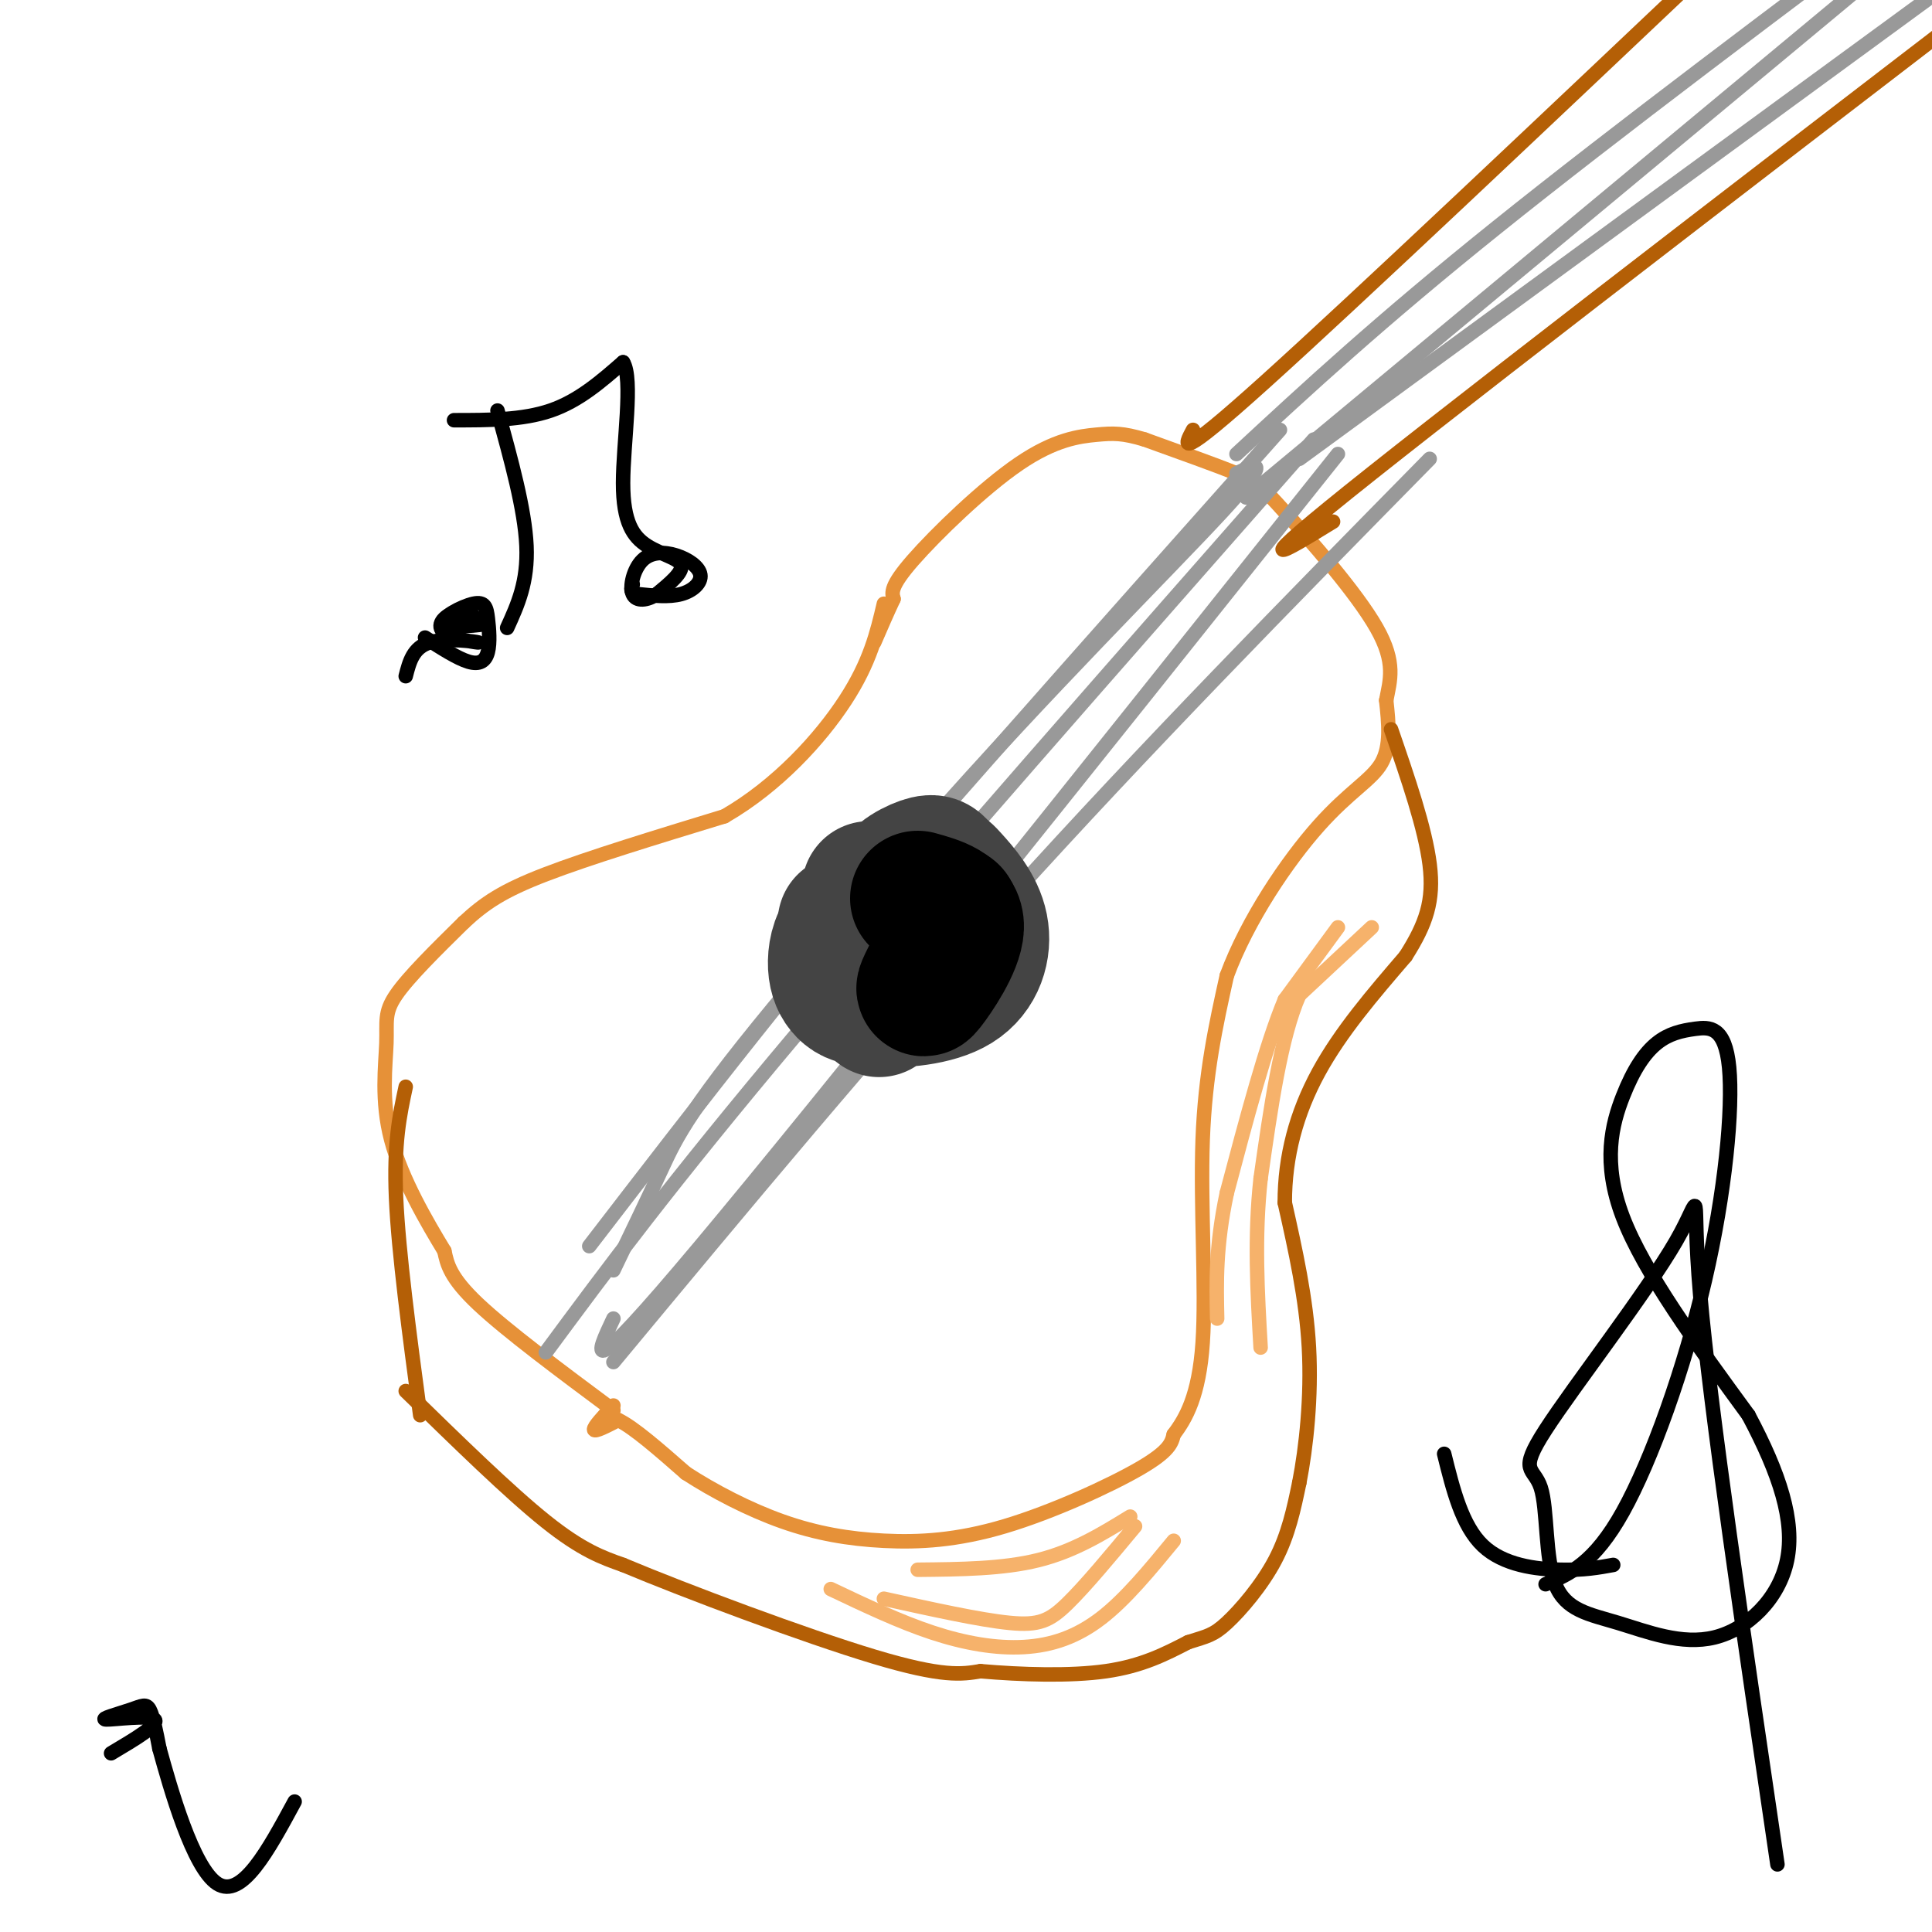 <svg viewBox='0 0 400 400' version='1.1' xmlns='http://www.w3.org/2000/svg' xmlns:xlink='http://www.w3.org/1999/xlink'><g fill='none' stroke='rgb(230,145,56)' stroke-width='3' stroke-linecap='round' stroke-linejoin='round'><path d='M127,292c-11.083,-8.250 -22.167,-16.500 -28,-22c-5.833,-5.500 -6.417,-8.250 -7,-11'/><path d='M92,259c-3.526,-5.810 -8.842,-14.836 -11,-23c-2.158,-8.164 -1.158,-15.467 -1,-20c0.158,-4.533 -0.526,-6.295 2,-10c2.526,-3.705 8.263,-9.352 14,-15'/><path d='M96,191c4.311,-4.022 8.089,-6.578 17,-10c8.911,-3.422 22.956,-7.711 37,-12'/><path d='M150,169c10.956,-6.311 19.844,-16.089 25,-24c5.156,-7.911 6.578,-13.956 8,-20'/><path d='M127,291c-2.083,2.250 -4.167,4.500 -4,5c0.167,0.500 2.583,-0.750 5,-2'/><path d='M128,294c3.167,1.500 8.583,6.250 14,11'/><path d='M142,305c5.714,3.721 12.998,7.522 20,10c7.002,2.478 13.722,3.633 21,4c7.278,0.367 15.113,-0.055 25,-3c9.887,-2.945 21.825,-8.413 28,-12c6.175,-3.587 6.588,-5.294 7,-7'/><path d='M243,297c2.500,-3.286 5.250,-8.000 6,-19c0.750,-11.000 -0.500,-28.286 0,-42c0.500,-13.714 2.750,-23.857 5,-34'/><path d='M254,202c4.310,-11.655 12.583,-23.792 19,-31c6.417,-7.208 10.976,-9.488 13,-13c2.024,-3.512 1.512,-8.256 1,-13'/><path d='M287,145c0.754,-4.059 2.140,-7.707 -2,-15c-4.140,-7.293 -13.807,-18.233 -19,-24c-5.193,-5.767 -5.912,-6.362 -10,-8c-4.088,-1.638 -11.544,-4.319 -19,-7'/><path d='M237,91c-4.573,-1.380 -6.504,-1.329 -10,-1c-3.496,0.329 -8.557,0.935 -16,6c-7.443,5.065 -17.270,14.590 -22,20c-4.730,5.410 -4.365,6.705 -4,8'/><path d='M185,124c-1.333,2.833 -2.667,5.917 -4,9'/></g>
<g fill='none' stroke='rgb(180,95,6)' stroke-width='3' stroke-linecap='round' stroke-linejoin='round'><path d='M247,89c-1.833,3.417 -3.667,6.833 15,-10c18.667,-16.833 57.833,-53.917 97,-91'/><path d='M276,108c-10.167,6.250 -20.333,12.500 8,-10c28.333,-22.500 95.167,-73.750 162,-125'/></g>
<g fill='none' stroke='rgb(153,153,153)' stroke-width='3' stroke-linecap='round' stroke-linejoin='round'><path d='M256,94c14.750,-13.667 29.500,-27.333 54,-47c24.500,-19.667 58.750,-45.333 93,-71'/><path d='M269,95c0.000,0.000 164.000,-120.000 164,-120'/><path d='M258,103c0.000,0.000 148.000,-123.000 148,-123'/><path d='M256,98c3.956,-1.911 7.911,-3.822 -3,8c-10.911,11.822 -36.689,37.378 -61,65c-24.311,27.622 -47.156,57.311 -70,87'/><path d='M127,263c3.467,-7.200 6.933,-14.400 10,-21c3.067,-6.600 5.733,-12.600 27,-38c21.267,-25.400 61.133,-70.200 101,-115'/><path d='M113,280c12.750,-17.250 25.500,-34.500 52,-66c26.500,-31.500 66.750,-77.250 107,-123'/><path d='M127,282c26.917,-32.417 53.833,-64.833 82,-96c28.167,-31.167 57.583,-61.083 87,-91'/><path d='M127,273c-3.500,7.417 -7.000,14.833 18,-15c25.000,-29.833 78.500,-96.917 132,-164'/></g>
<g fill='none' stroke='rgb(68,68,68)' stroke-width='28' stroke-linecap='round' stroke-linejoin='round'><path d='M182,209c-1.960,-1.430 -3.921,-2.860 -2,-8c1.921,-5.140 7.722,-13.989 11,-18c3.278,-4.011 4.032,-3.184 6,-1c1.968,2.184 5.150,5.725 6,10c0.850,4.275 -0.632,9.283 -5,12c-4.368,2.717 -11.624,3.142 -16,3c-4.376,-0.142 -5.874,-0.853 -7,-2c-1.126,-1.147 -1.880,-2.732 -2,-5c-0.120,-2.268 0.394,-5.219 2,-7c1.606,-1.781 4.303,-2.390 7,-3'/><path d='M182,190c3.622,0.244 9.178,2.356 10,4c0.822,1.644 -3.089,2.822 -7,4'/><path d='M197,194c-5.643,-3.124 -11.285,-6.249 -12,-9c-0.715,-2.751 3.499,-5.129 6,-6c2.501,-0.871 3.289,-0.234 4,2c0.711,2.234 1.346,6.067 -2,8c-3.346,1.933 -10.673,1.967 -18,2'/><path d='M187,191c-1.417,0.583 -2.833,1.167 -4,0c-1.167,-1.167 -2.083,-4.083 -3,-7'/></g>
<g fill='none' stroke='rgb(0,0,0)' stroke-width='28' stroke-linecap='round' stroke-linejoin='round'><path d='M190,186c4.067,1.133 8.133,2.267 8,6c-0.133,3.733 -4.467,10.067 -6,12c-1.533,1.933 -0.267,-0.533 1,-3'/><path d='M193,201c0.833,-2.500 2.417,-7.250 4,-12'/></g>
<g fill='none' stroke='rgb(180,95,6)' stroke-width='3' stroke-linecap='round' stroke-linejoin='round'><path d='M84,225c-1.250,5.833 -2.500,11.667 -2,23c0.500,11.333 2.750,28.167 5,45'/><path d='M84,288c10.750,10.500 21.500,21.000 29,27c7.500,6.000 11.750,7.500 16,9'/><path d='M129,324c13.067,5.489 37.733,14.711 52,19c14.267,4.289 18.133,3.644 22,3'/><path d='M203,346c8.444,0.733 18.556,1.067 26,0c7.444,-1.067 12.222,-3.533 17,-6'/><path d='M246,340c3.905,-1.250 5.167,-1.375 8,-4c2.833,-2.625 7.238,-7.750 10,-13c2.762,-5.250 3.881,-10.625 5,-16'/><path d='M269,307c1.444,-7.378 2.556,-17.822 2,-28c-0.556,-10.178 -2.778,-20.089 -5,-30'/><path d='M266,249c-0.022,-9.600 2.422,-18.600 7,-27c4.578,-8.400 11.289,-16.200 18,-24'/><path d='M291,198c4.267,-6.711 5.933,-11.489 5,-19c-0.933,-7.511 -4.467,-17.756 -8,-28'/></g>
<g fill='none' stroke='rgb(246,178,107)' stroke-width='3' stroke-linecap='round' stroke-linejoin='round'><path d='M284,192c0.000,0.000 -15.000,14.000 -15,14'/><path d='M269,206c-3.833,8.667 -5.917,23.333 -8,38'/><path d='M261,244c-1.333,12.167 -0.667,23.583 0,35'/><path d='M277,192c0.000,0.000 -11.000,15.000 -11,15'/><path d='M266,207c-3.833,9.167 -7.917,24.583 -12,40'/><path d='M254,247c-2.333,11.000 -2.167,18.500 -2,26'/><path d='M243,319c-4.970,6.048 -9.940,12.095 -15,16c-5.060,3.905 -10.208,5.667 -16,6c-5.792,0.333 -12.226,-0.762 -19,-3c-6.774,-2.238 -13.887,-5.619 -21,-9'/><path d='M235,316c-5.156,6.200 -10.311,12.400 -14,16c-3.689,3.600 -5.911,4.600 -12,4c-6.089,-0.600 -16.044,-2.800 -26,-5'/><path d='M234,314c-5.833,3.583 -11.667,7.167 -19,9c-7.333,1.833 -16.167,1.917 -25,2'/></g>
<g fill='none' stroke='rgb(0,0,0)' stroke-width='3' stroke-linecap='round' stroke-linejoin='round'><path d='M84,140c0.764,-2.984 1.528,-5.968 5,-7c3.472,-1.032 9.652,-0.112 10,0c0.348,0.112 -5.137,-0.585 -7,-2c-1.863,-1.415 -0.104,-3.547 2,-4c2.104,-0.453 4.552,0.774 7,2'/><path d='M101,129c-1.273,0.574 -7.957,1.009 -9,0c-1.043,-1.009 3.555,-3.461 6,-4c2.445,-0.539 2.738,0.835 3,3c0.262,2.165 0.494,5.121 0,7c-0.494,1.879 -1.712,2.680 -4,2c-2.288,-0.680 -5.644,-2.840 -9,-5'/><path d='M105,130c2.167,-4.750 4.333,-9.500 4,-17c-0.333,-7.500 -3.167,-17.750 -6,-28'/><path d='M94,87c7.083,0.000 14.167,0.000 20,-2c5.833,-2.000 10.417,-6.000 15,-10'/><path d='M129,75c2.145,3.372 0.008,16.801 0,25c-0.008,8.199 2.113,11.169 5,13c2.887,1.831 6.539,2.523 7,4c0.461,1.477 -2.270,3.738 -5,6'/><path d='M136,123c-1.938,1.324 -4.282,1.634 -5,0c-0.718,-1.634 0.192,-5.211 2,-7c1.808,-1.789 4.516,-1.789 7,-1c2.484,0.789 4.746,2.366 5,4c0.254,1.634 -1.499,3.324 -4,4c-2.501,0.676 -5.751,0.338 -9,0'/><path d='M132,123c-1.667,-0.333 -1.333,-1.167 -1,-2'/><path d='M320,328c5.032,-2.171 10.063,-4.342 16,-15c5.937,-10.658 12.778,-29.801 17,-48c4.222,-18.199 5.823,-35.452 5,-44c-0.823,-8.548 -4.071,-8.390 -7,-8c-2.929,0.390 -5.538,1.012 -8,3c-2.462,1.988 -4.778,5.343 -7,11c-2.222,5.657 -4.349,13.616 0,25c4.349,11.384 15.175,26.192 26,41'/><path d='M362,293c6.474,12.130 9.660,21.955 8,30c-1.660,8.045 -8.167,14.309 -15,16c-6.833,1.691 -13.994,-1.190 -20,-3c-6.006,-1.810 -10.858,-2.547 -13,-8c-2.142,-5.453 -1.574,-15.621 -3,-20c-1.426,-4.379 -4.846,-2.967 1,-12c5.846,-9.033 20.959,-28.509 27,-39c6.041,-10.491 3.012,-11.997 5,11c1.988,22.997 8.994,70.499 16,118'/><path d='M334,324c-3.044,0.556 -6.089,1.111 -11,1c-4.911,-0.111 -11.689,-0.889 -16,-5c-4.311,-4.111 -6.156,-11.556 -8,-19'/><path d='M23,363c5.059,-3.006 10.118,-6.013 9,-7c-1.118,-0.987 -8.413,0.045 -10,0c-1.587,-0.045 2.534,-1.166 5,-2c2.466,-0.834 3.276,-1.381 4,0c0.724,1.381 1.362,4.691 2,8'/><path d='M33,362c2.267,8.222 6.933,24.778 12,28c5.067,3.222 10.533,-6.889 16,-17'/></g>
</svg>